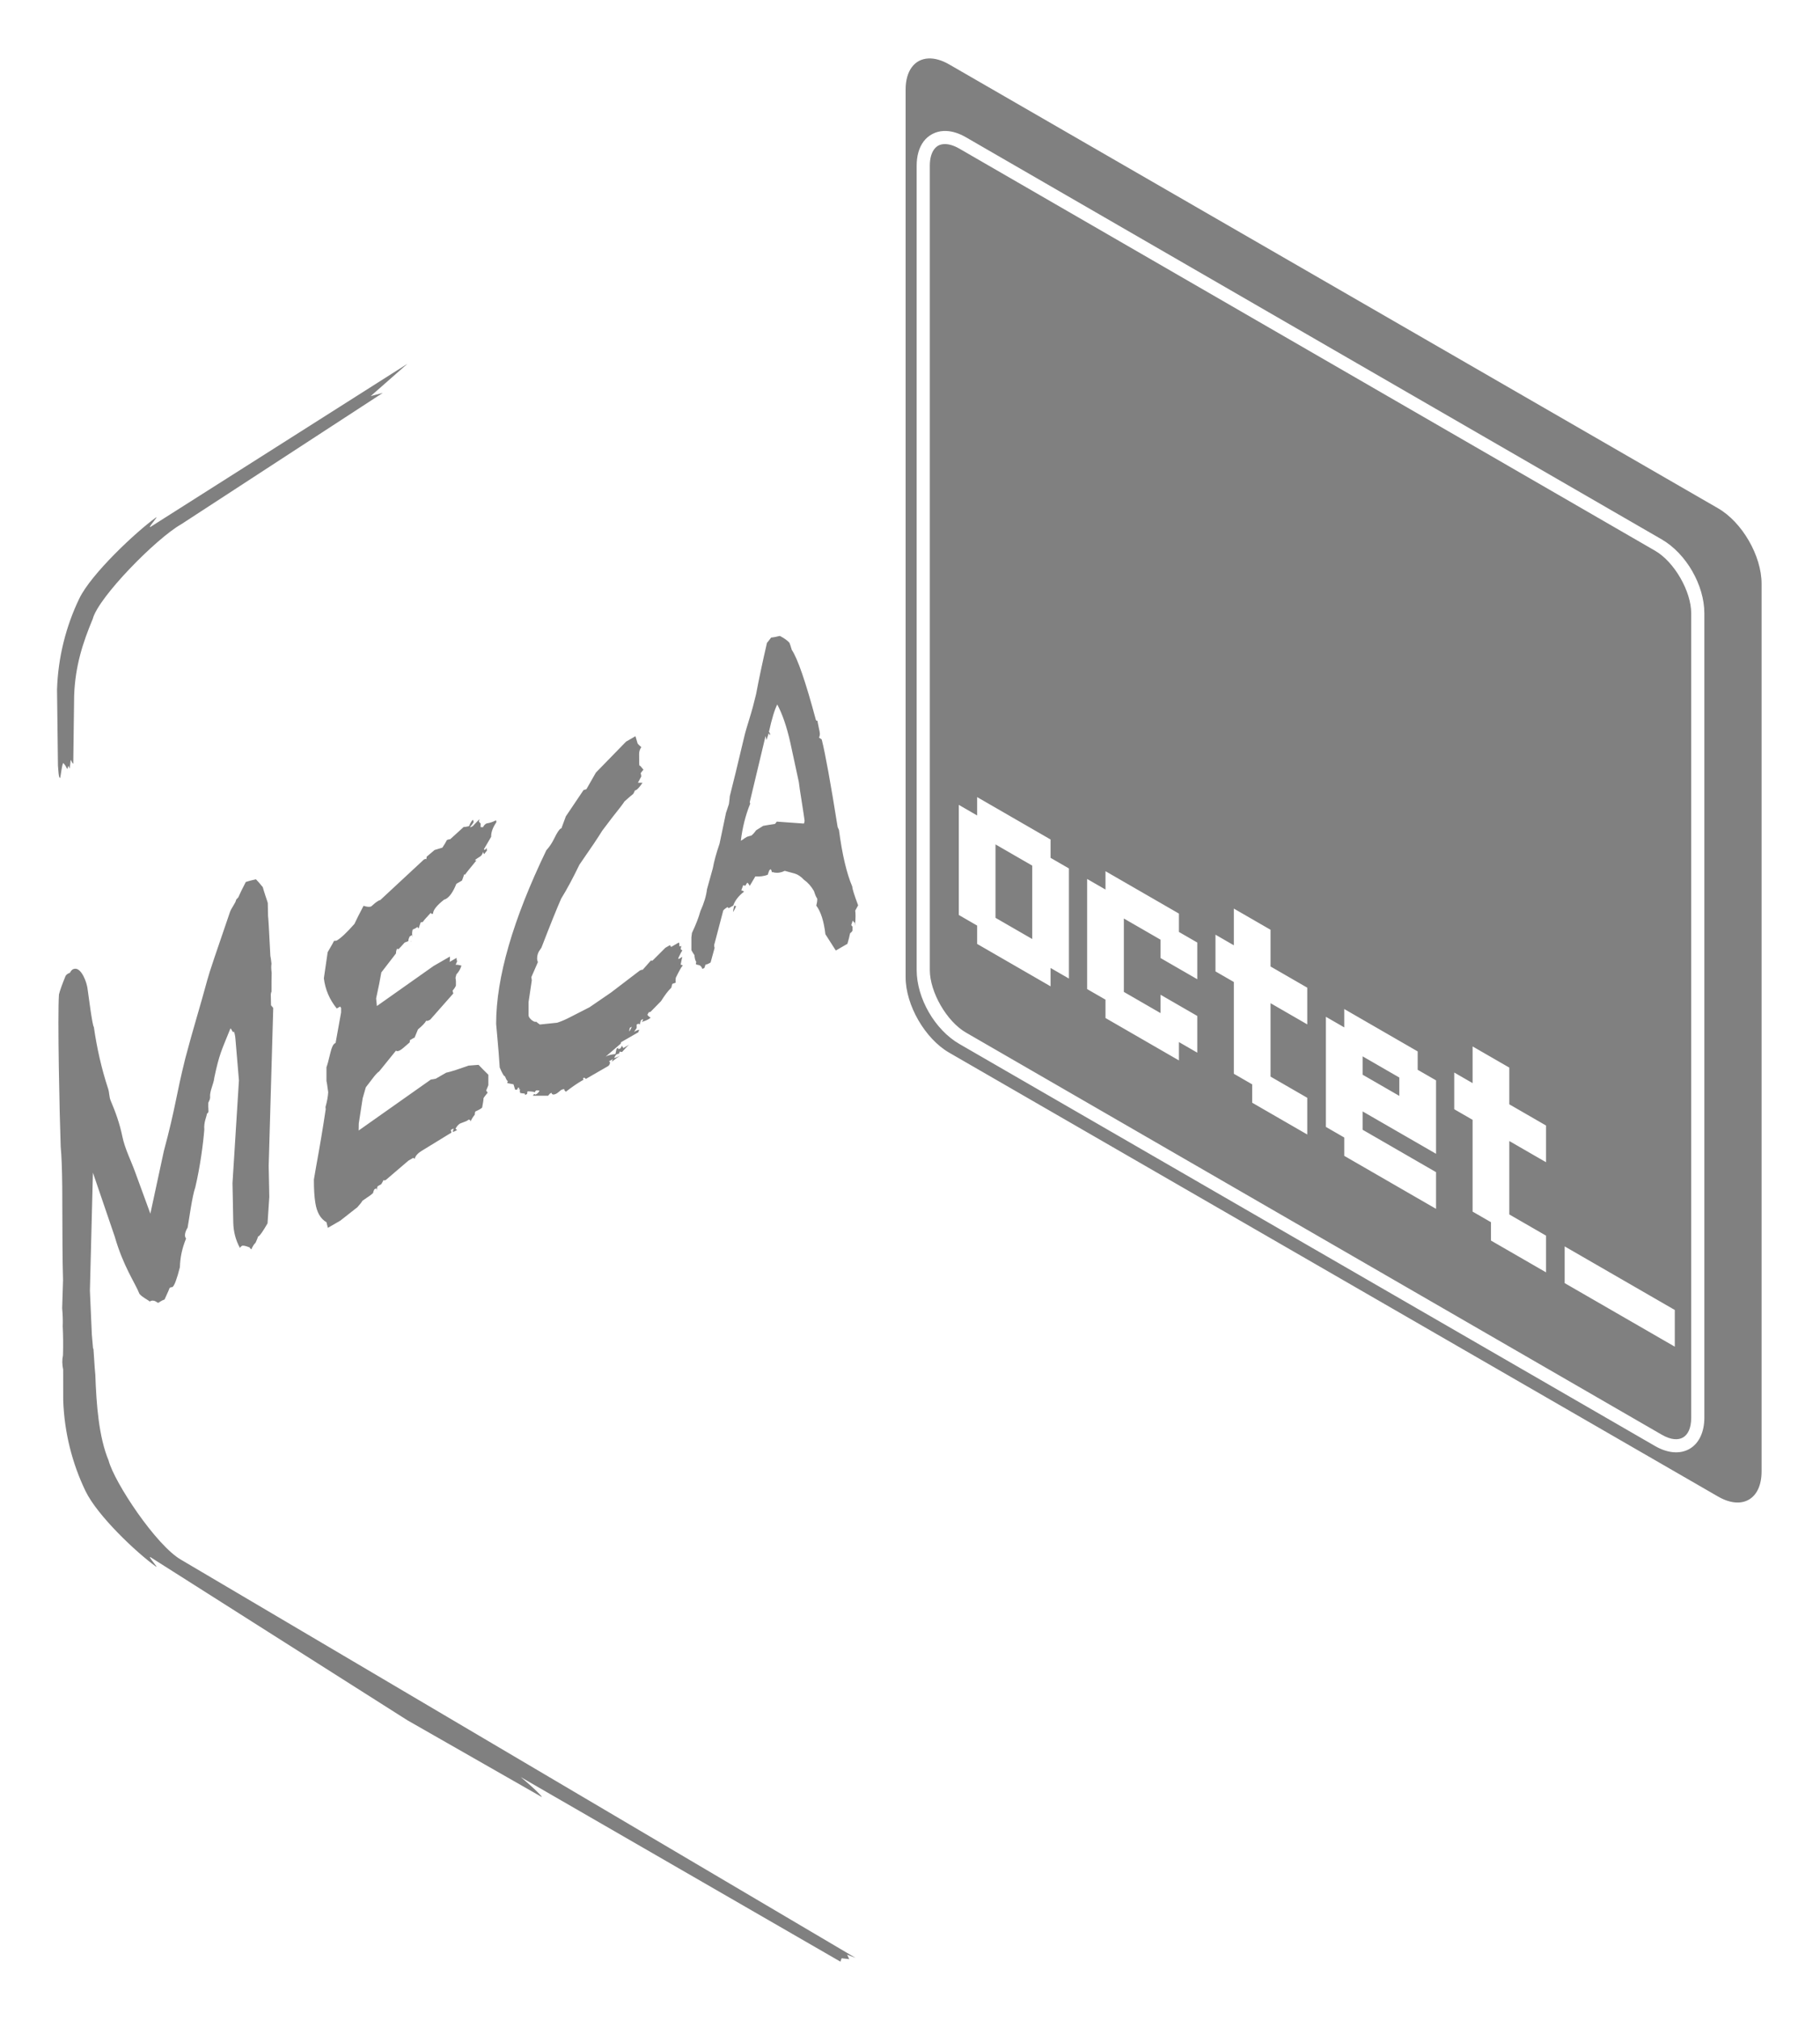 <?xml version="1.0" encoding="UTF-8" standalone="no"?>
<svg
   xmlns:dc="http://purl.org/dc/elements/1.1/"
   xmlns:cc="http://creativecommons.org/ns#"
   xmlns:rdf="http://www.w3.org/1999/02/22-rdf-syntax-ns#"
   xmlns:svg="http://www.w3.org/2000/svg"
   xmlns="http://www.w3.org/2000/svg"
   xmlns:sodipodi="http://sodipodi.sourceforge.net/DTD/sodipodi-0.dtd"
   xmlns:inkscape="http://www.inkscape.org/namespaces/inkscape"
   style="stroke-linecap:butt;stroke-linejoin:round;stroke-miterlimit:100000"
   id="path4842"
   width="311.489pt"
   viewBox="0 0 311.489 345.766"
   version="1.1"
   height="345.766pt"
   sodipodi:docname="logo-mecaoctet-gris.svg"
   inkscape:version="0.92.3 (unknown)">
  <sodipodi:namedview
     pagecolor="#ffffff"
     bordercolor="#666666"
     borderopacity="1"
     objecttolerance="10"
     gridtolerance="10"
     guidetolerance="10"
     inkscape:pageopacity="0"
     inkscape:pageshadow="2"
     inkscape:window-width="862"
     inkscape:window-height="480"
     id="namedview25"
     showgrid="false"
     inkscape:zoom="0.51190686"
     inkscape:cx="207.65961"
     inkscape:cy="230.51068"
     inkscape:window-x="2600"
     inkscape:window-y="157"
     inkscape:window-maximized="0"
     inkscape:current-layer="path4842" />
  <defs
     style="stroke-linecap:butt;stroke-linejoin:round;stroke-miterlimit:100000"
     id="defs4199">
    <style
       id="style4201"
       type="text/css">
*{stroke-linecap:butt;stroke-linejoin:round;stroke-miterlimit:100000;}
  </style>
    <clipPath
       style="stroke-linecap:butt;stroke-linejoin:round;stroke-miterlimit:100000"
       id="clipPath4353"
       clipPathUnits="userSpaceOnUse">
      <path
         id="path4355"
         d="m -33.376,-547.039 -79.305,142.734 141.295,78.506 0.8,-1.439 0.781,2.734 817.929,-233.655 -0.781,-2.734 78.506,-141.295 -141.295,-78.506 z"
         style="opacity:1;fill:none;fill-opacity:1;stroke:#ff0000;stroke-width:2;stroke-linecap:butt;stroke-linejoin:round;stroke-miterlimit:100;stroke-dasharray:none;stroke-dashoffset:0;stroke-opacity:1" />
    </clipPath>
    <clipPath
       style="stroke-linecap:butt;stroke-linejoin:round;stroke-miterlimit:100000"
       id="p1b9a9767cd-1">
      <rect
         style="stroke-linecap:butt;stroke-linejoin:round;stroke-miterlimit:100000"
         id="rect4214-7"
         y="13.007"
         x="40.339"
         width="446.4"
         height="345.6" />
    </clipPath>
    <clipPath
       style="stroke-linecap:butt;stroke-linejoin:round;stroke-miterlimit:100000"
       id="p1b9a9767cd-10">
      <rect
         style="stroke-linecap:butt;stroke-linejoin:round;stroke-miterlimit:100000"
         id="rect4214-2"
         y="13.007"
         x="40.339"
         width="446.4"
         height="345.6" />
    </clipPath>
    <style
       type="text/css"
       id="style5457">
*{stroke-linecap:butt;stroke-linejoin:round;stroke-miterlimit:100000;}
  </style>
    <clipPath
       style="stroke-linecap:butt;stroke-linejoin:round;stroke-miterlimit:100000"
       id="p9045023656">
      <rect
         style="stroke-linecap:butt;stroke-linejoin:round;stroke-miterlimit:100000"
         height="223.2"
         width="334.8"
         x="35.483"
         y="12.039"
         id="rect5469" />
    </clipPath>
  </defs>
  <defs
     id="defs4211">
    <clipPath
       style="stroke-linecap:butt;stroke-linejoin:round;stroke-miterlimit:100000"
       id="p1b9a9767cd">
      <rect
         style="stroke-linecap:butt;stroke-linejoin:round;stroke-miterlimit:100000"
         id="rect4214"
         y="13.007"
         x="40.339"
         width="446.4"
         height="345.6" />
    </clipPath>
  </defs>
  <g
     id="g4450"
     transform="translate(755.691,30.321)"
     style="stroke-linecap:butt;stroke-linejoin:round;stroke-miterlimit:100000">
    <g
       style="stroke-linecap:butt;stroke-linejoin:round;stroke-miterlimit:100000"
       transform="translate(329.727,393.793)"
       id="g4452" />
    <g
       id="g4483"
       transform="rotate(120,2121.223,496.291)"
       style="stroke-linecap:butt;stroke-linejoin:round;stroke-miterlimit:100000" />
  </g>
  <g
     transform="matrix(-0.226,-0.248,0.466,-0.168,537.308,1338.897)"
     id="g4634"
     style="fill:none;stroke:#ffffff;stroke-linecap:butt;stroke-linejoin:round;stroke-miterlimit:100000;stroke-opacity:1">
    <g
       id="g4632"
       style="fill:none;stroke:#ffffff;stroke-linecap:butt;stroke-linejoin:round;stroke-miterlimit:100000;stroke-opacity:1" />
  </g>
  <g
     id="g920"
     style="fill:#808080">
    <path
       id="rect4832"
       transform="scale(0.75)"
       d="M 211.852 13.34 C 208.756 13.49 206.662 16.063 206.662 20.43 L 206.662 223.039 C 206.662 229.391 211.091 237.06 216.592 240.236 L 392.057 341.541 C 397.558 344.717 401.986 342.161 401.986 335.809 L 401.986 133.199 C 401.986 126.847 397.558 119.178 392.057 116.002 L 216.592 14.697 C 214.873 13.705 213.259 13.272 211.852 13.34 z M 215.922 29.893 C 217.373 29.949 218.889 30.44 220.416 31.322 L 379.195 123.098 C 384.777 126.324 388.93 133.527 388.93 139.979 L 388.93 323.527 C 388.93 326.753 387.754 329.387 385.555 330.658 C 383.356 331.929 380.482 331.633 377.691 330.02 L 218.916 238.246 C 213.334 235.02 209.18 227.814 209.18 221.363 L 209.18 37.814 C 209.18 35.597 209.705 33.692 210.777 32.268 C 211.85 30.843 213.506 29.982 215.305 29.895 C 215.509 29.885 215.715 29.885 215.922 29.893 z M 215.447 32.889 C 214.445 32.937 213.75 33.309 213.176 34.072 C 212.601 34.835 212.18 36.076 212.18 37.814 L 212.18 221.363 C 212.18 226.421 216.042 233.118 220.416 235.646 L 379.195 327.42 C 381.382 328.684 383.005 328.667 384.055 328.061 C 385.104 327.454 385.93 326.056 385.93 323.527 L 385.93 139.979 C 385.93 134.921 382.065 128.221 377.691 125.693 L 218.916 33.918 C 217.55 33.128 216.359 32.844 215.447 32.889 z M 92.963 83.033 L 34.377 120.227 C 33.465 120.753 36.448 117.483 35.531 118.145 C 31.061 121.37 20.819 130.947 18.094 136.6 C 15.078 142.853 13.245 149.989 13.014 157.359 L 13.225 174.725 C 13.312 175.636 13.36 177.528 13.697 177.564 C 13.825 177.572 14.187 173.817 14.492 174.182 C 14.763 174.505 14.966 174.71 15.273 175.404 C 15.431 175.761 15.531 174.541 15.68 174.861 C 15.773 175.062 15.772 175.108 15.859 175.348 C 15.972 175.652 16.073 173.22 16.178 173.447 C 16.505 174.156 16.765 174.632 16.723 173.938 L 16.92 158.75 C 17.16 151.935 18.92 146.635 21.164 141.246 C 22.461 136.284 35.663 122.849 41.385 119.627 L 87.354 89.666 L 84.594 90.393 L 92.963 83.033 z M 177.963 145.129 C 177.056 145.354 176.388 145.483 175.959 145.514 C 175.547 146.078 175.234 146.475 175.02 146.707 C 173.947 151.369 173.122 155.264 172.545 158.393 C 171.968 160.734 171.581 162.206 171.383 162.809 C 170.509 165.62 169.989 167.412 169.824 168.186 C 168.307 174.597 167.209 179.111 166.533 181.727 C 166.533 181.944 166.468 182.538 166.336 183.51 C 166.023 184.478 165.8 185.149 165.668 185.523 C 165.025 188.635 164.537 190.965 164.207 192.512 C 163.448 194.741 162.938 196.61 162.674 198.119 C 162.08 200.226 161.635 201.826 161.338 202.92 C 161.156 204.463 160.653 206.138 159.828 207.943 C 159.432 209.393 158.789 211.053 157.898 212.924 L 157.775 213.932 L 157.775 216.861 C 158.072 217.395 158.304 217.763 158.469 217.967 C 158.502 218.626 158.641 219.157 158.889 219.557 C 158.823 219.758 158.789 219.913 158.789 220.021 C 158.888 220.127 159.128 220.206 159.508 220.258 C 159.838 220.339 160.101 220.635 160.299 221.145 L 160.744 220.887 L 161.016 220.078 C 161.082 220.203 161.462 220.066 162.154 219.666 C 162.534 218.334 162.839 217.221 163.07 216.328 C 163.004 216.122 162.971 215.952 162.971 215.816 C 162.971 215.626 163.004 215.457 163.07 215.311 L 165.049 207.777 L 165.32 207.5 C 165.502 207.341 165.733 207.179 166.014 207.018 L 166.285 207.268 L 167.324 206.668 C 167.72 205.517 168.536 204.462 169.773 203.504 C 169.658 203.353 169.453 203.254 169.156 203.209 L 169.602 202.016 C 169.799 202.088 169.964 202.123 170.096 202.137 C 170.277 201.76 170.441 201.531 170.59 201.445 C 170.87 201.772 171.036 202.016 171.086 202.178 C 171.647 201.23 172.074 200.507 172.371 200.01 C 173.41 200.088 174.352 199.965 175.193 199.643 C 175.342 199.177 175.472 198.817 175.588 198.561 L 175.91 198.375 C 176.042 198.652 176.125 198.888 176.158 199.086 C 176.29 199.01 176.47 199.028 176.701 199.139 C 177.509 199.269 178.301 199.137 179.076 198.744 L 181.377 199.369 C 182.086 199.584 182.779 200.053 183.455 200.775 C 184.329 201.383 185.089 202.234 185.732 203.328 C 186.062 204.332 186.301 204.886 186.449 204.99 C 186.482 205.053 186.498 205.177 186.498 205.367 C 186.498 205.639 186.424 206.076 186.275 206.678 C 187.315 208.059 188.007 210.236 188.354 213.211 L 190.729 216.928 L 193.377 215.398 C 193.641 214.513 193.848 213.704 193.996 212.967 C 194.244 212.824 194.424 212.624 194.539 212.367 L 194.539 211.473 C 194.358 211.306 194.268 211.167 194.268 211.059 C 194.301 210.985 194.359 210.817 194.441 210.553 C 194.54 210.279 194.59 210.128 194.59 210.1 C 194.788 210.392 194.943 210.56 195.059 210.602 L 195.059 211.334 C 195.174 210.508 195.232 209.769 195.232 209.117 C 195.232 208.629 195.208 208.197 195.158 207.818 C 195.455 207.294 195.678 206.893 195.826 206.617 C 194.936 204.255 194.49 202.83 194.49 202.342 C 193.204 199.34 192.189 195.027 191.447 189.404 C 191.332 189.145 191.233 188.931 191.15 188.762 C 189.534 178.624 188.322 171.956 187.514 168.76 C 187.233 168.542 187.027 168.404 186.895 168.344 C 187.026 168.078 187.092 167.769 187.092 167.416 C 187.092 167.253 187.002 166.763 186.82 165.945 C 186.639 165.1 186.549 164.608 186.549 164.473 C 186.4 164.558 186.277 164.496 186.178 164.281 C 183.852 155.611 182.022 150.29 180.686 148.32 C 180.471 147.576 180.289 147.03 180.141 146.682 C 179.695 146.179 178.969 145.661 177.963 145.129 z M 177.369 160.777 C 178.557 162.995 179.555 165.92 180.363 169.551 L 182.293 178.49 C 182.342 179.031 182.581 180.643 183.01 183.326 C 183.356 185.514 183.554 186.839 183.604 187.299 C 183.604 187.489 183.554 187.706 183.455 187.953 L 177.246 187.51 L 177.072 187.771 C 176.973 187.91 176.883 188.002 176.801 188.049 C 176.768 188.068 176.323 188.136 175.465 188.252 C 174.624 188.385 174.185 188.46 174.152 188.479 L 172.545 189.49 C 172.088 190.13 171.706 190.537 171.395 190.721 C 171.387 190.697 171.086 190.776 170.467 190.973 C 170.071 191.201 169.74 191.42 169.477 191.627 L 169.057 191.869 C 169.419 188.865 170.128 186.055 171.184 183.438 C 171.184 183.329 171.152 183.212 171.086 183.088 L 174.697 167.977 C 174.78 168.336 174.854 168.646 174.92 168.906 C 175.134 168.213 175.301 167.684 175.416 167.318 L 175.688 167.812 C 175.72 167.739 175.736 167.661 175.736 167.58 C 175.736 167.363 175.646 167.184 175.465 167.045 C 176.141 163.995 176.775 161.907 177.369 160.777 z M 145.01 168.018 L 142.857 169.262 L 135.979 176.324 L 133.826 180.092 C 133.744 180.139 133.521 180.213 133.158 180.314 C 131.377 182.944 130.032 184.94 129.125 186.305 C 128.663 187.521 128.326 188.437 128.111 189.049 C 128.062 189.05 128.004 189.069 127.938 189.107 C 127.591 189.307 127.089 190.086 126.43 191.443 C 125.918 192.471 125.332 193.338 124.672 194.045 C 117.035 209.905 113.217 223.112 113.217 233.668 L 113.564 237.578 C 113.729 239.301 113.885 241.315 114.033 243.617 C 114.61 244.994 115.015 245.668 115.246 245.643 C 115.51 246.359 115.724 246.712 115.889 246.697 C 115.806 246.935 115.757 247.099 115.74 247.189 L 117.176 247.461 C 117.341 248.017 117.473 248.443 117.572 248.738 C 117.754 248.634 117.884 248.639 117.967 248.754 L 118.24 248.189 L 118.537 248.344 C 118.471 248.49 118.372 248.602 118.24 248.678 C 118.438 248.563 118.587 248.559 118.686 248.664 C 118.686 248.772 118.643 248.878 118.561 248.98 C 118.61 248.979 118.668 249.148 118.734 249.49 C 118.8 249.452 119.023 249.473 119.402 249.553 C 119.666 249.482 119.815 249.6 119.848 249.906 L 120.293 249.65 C 120.293 249.379 120.327 249.181 120.393 249.062 C 121.382 249.088 121.926 249.167 122.025 249.301 C 122.124 249.08 122.214 248.947 122.297 248.9 C 122.478 248.796 122.759 248.809 123.139 248.943 C 122.875 249.313 122.684 249.531 122.568 249.598 L 122.174 249.826 C 122.075 249.694 121.967 249.662 121.852 249.729 C 121.769 249.776 121.695 249.887 121.629 250.061 L 125.068 250.072 C 125.332 249.785 125.472 249.623 125.488 249.586 L 125.836 249.387 C 125.968 249.881 126.388 249.923 127.098 249.514 C 127.147 249.485 127.296 249.371 127.543 249.174 C 127.807 248.94 127.962 248.809 128.012 248.781 C 128.309 248.61 128.581 248.547 128.828 248.594 C 128.812 248.603 128.796 248.641 128.779 248.705 C 128.779 248.814 128.894 248.964 129.125 249.156 C 130.543 248.066 131.715 247.254 132.639 246.721 C 132.82 246.616 132.993 246.517 133.158 246.422 L 133.035 246.086 L 133.281 245.943 C 133.314 245.924 133.456 246.019 133.703 246.229 L 138.75 243.316 C 139.047 243.145 139.195 242.842 139.195 242.408 L 138.973 242.211 L 139.863 241.695 C 139.715 241.997 139.641 242.178 139.641 242.232 C 139.641 242.26 139.647 242.271 139.664 242.258 C 139.763 242.201 140.069 241.972 140.58 241.568 C 141.108 241.182 141.423 240.962 141.521 240.904 C 140.994 241.209 140.531 241.394 140.135 241.459 C 140.3 241.119 140.448 240.87 140.58 240.713 C 140.91 240.522 141.133 240.449 141.248 240.49 L 141.422 239.982 C 141.653 240.062 141.835 240.098 141.967 240.076 C 142.66 239.269 143.195 238.716 143.574 238.416 L 142.238 239.188 C 142.057 238.94 141.967 238.747 141.967 238.611 L 141.57 239.287 L 141.025 239.439 L 141.15 239.084 L 140.705 239.34 C 140.557 239.968 140.465 240.373 140.432 240.555 C 139.459 240.655 138.716 240.853 138.205 241.148 L 141.645 238.188 C 141.645 237.997 141.694 237.874 141.793 237.816 L 145.701 235.561 C 145.701 235.316 145.784 235.145 145.949 235.051 C 145.751 234.975 145.331 235.123 144.688 235.494 L 145.281 234.621 L 145.281 233.809 C 145.628 233.605 145.884 233.605 146.049 233.809 C 146.049 233.51 146.13 233.177 146.295 232.811 L 146.74 232.553 C 146.74 232.878 146.61 233.117 146.346 233.27 C 147.055 233.05 147.599 232.83 147.979 232.611 C 148.193 232.488 148.357 232.365 148.473 232.244 C 148.11 232.047 147.862 231.824 147.73 231.574 C 147.763 231.555 147.878 231.352 148.076 230.967 C 148.142 231.037 148.275 231.017 148.473 230.902 L 150.848 228.473 C 151.738 227.063 152.521 226.041 153.197 225.406 C 153.296 224.861 153.395 224.559 153.494 224.502 C 153.857 224.401 154.097 224.317 154.213 224.25 C 154.18 224.133 154.162 223.981 154.162 223.791 C 154.162 223.628 154.18 223.414 154.213 223.15 C 154.988 221.563 155.523 220.618 155.82 220.311 L 155.82 220.309 C 155.622 220.232 155.458 220.178 155.326 220.146 C 155.551 218.985 155.674 218.427 155.711 218.379 L 154.955 218.816 C 154.84 218.883 154.781 218.876 154.781 218.795 C 154.781 218.74 154.797 218.663 154.83 218.562 C 155.226 217.71 155.523 217.158 155.721 216.908 C 155.688 216.927 155.557 216.827 155.326 216.607 C 155.376 216.308 155.425 216.062 155.475 215.871 C 155.26 215.995 155.119 216.022 155.053 215.951 C 155.053 215.49 155.003 215.205 154.904 215.1 L 153.148 216.115 L 152.877 215.701 L 151.838 216.301 L 148.943 219.193 C 148.778 219.288 148.655 219.277 148.572 219.162 L 146.666 221.32 C 146.452 221.308 146.229 221.371 145.998 221.504 L 139.418 226.523 L 134.543 229.865 L 130.189 232.094 C 129.117 232.658 128.103 233.096 127.146 233.404 C 124.606 233.679 123.286 233.816 123.188 233.816 C 122.808 233.547 122.529 233.329 122.348 233.162 C 122.133 233.286 121.785 233.159 121.307 232.785 C 120.845 232.373 120.615 232.019 120.615 231.721 L 120.615 228.707 L 121.357 223.721 C 121.299 223.248 121.266 223.069 121.246 223.025 C 121.945 221.446 122.448 220.289 122.742 219.582 C 122.627 219.296 122.568 219.031 122.568 218.787 C 122.568 218.163 122.71 217.607 122.99 217.119 C 123.238 216.759 123.427 216.474 123.559 216.262 C 125.538 211.13 127.04 207.401 128.062 205.074 C 129.349 203.002 130.734 200.424 132.219 197.342 C 134.808 193.622 136.547 191.03 137.438 189.566 C 138.559 188.105 139.31 187.115 139.689 186.598 C 141.339 184.533 142.279 183.299 142.51 182.895 C 143.367 182.128 144.035 181.552 144.514 181.168 C 144.695 180.846 144.819 180.584 144.885 180.383 C 144.967 180.389 145.066 180.362 145.182 180.295 C 145.528 180.095 146.007 179.547 146.617 178.652 C 146.106 178.639 145.76 178.639 145.578 178.639 L 146.346 177.178 C 146.267 176.679 146.222 176.454 146.203 176.443 C 146.56 175.972 146.774 175.71 146.84 175.672 C 146.444 175.168 146.147 174.823 145.949 174.639 C 145.933 174.729 145.917 174.807 145.9 174.871 C 145.867 174.809 145.85 173.855 145.85 172.01 C 145.85 171.494 146.016 170.993 146.346 170.504 C 145.917 170.155 145.636 169.883 145.504 169.688 C 145.289 168.97 145.125 168.412 145.01 168.018 z M 155.711 218.379 L 155.721 218.373 L 155.721 218.332 C 155.72 218.333 155.712 218.378 155.711 218.379 z M 222.982 181.916 L 239.738 191.59 L 239.738 195.777 L 243.926 198.197 L 243.926 223.328 L 239.738 220.91 L 239.738 225.1 L 222.982 215.426 L 222.982 211.236 L 218.795 208.818 L 218.795 183.688 L 222.982 186.105 L 222.982 181.916 z M 109.357 187.006 C 108.434 187.945 107.948 188.457 107.898 188.541 C 107.536 188.75 107.32 188.821 107.254 188.75 C 107.551 188.416 107.823 188.055 108.07 187.668 C 108.07 187.234 107.98 187.068 107.799 187.174 C 107.469 187.608 107.213 188.068 107.031 188.553 C 106.339 188.709 105.936 188.764 105.82 188.723 L 102.752 191.512 C 102.389 191.559 102.133 191.626 101.984 191.711 C 101.77 192.16 101.424 192.741 100.945 193.451 C 100.121 193.71 99.527 193.889 99.164 193.99 L 97.359 195.521 C 97.359 195.711 97.326 195.906 97.26 196.107 C 97.194 195.983 97.012 196.006 96.715 196.178 L 86.77 205.42 C 86.621 205.424 86.448 205.497 86.25 205.639 C 86.052 205.753 85.829 205.908 85.582 206.105 C 85.153 206.461 84.872 206.705 84.74 206.836 C 84.394 207.035 83.8 206.997 82.959 206.723 C 82.019 208.514 81.326 209.891 80.881 210.854 C 79.133 212.84 77.781 214.11 76.824 214.662 C 76.791 214.681 76.692 214.696 76.527 214.711 C 76.379 214.691 76.28 214.697 76.23 214.725 C 76.181 214.862 75.695 215.725 74.771 217.316 L 73.904 223.271 C 74.218 225.831 75.2 228.127 76.85 230.16 L 77.615 229.717 L 77.838 230.037 L 77.838 231.053 L 76.576 238.051 C 76.527 238.052 76.477 238.068 76.428 238.096 C 76.032 238.324 75.694 239.022 75.414 240.188 C 74.985 242.009 74.679 243.134 74.498 243.564 L 74.498 246.82 C 74.498 246.792 74.507 246.779 74.523 246.766 C 74.54 246.756 74.664 247.593 74.895 249.277 C 74.829 250.319 74.622 251.443 74.275 252.646 C 74.275 252.755 74.293 252.923 74.326 253.148 C 73.716 257.245 72.999 261.539 72.174 266.031 C 71.86 267.813 71.678 268.868 71.629 269.195 C 71.629 271.42 71.737 273.176 71.951 274.463 C 72.281 276.66 73.129 278.152 74.498 278.936 L 74.82 280.215 L 77.641 278.586 L 81.549 275.516 C 82.126 274.884 82.515 274.39 82.713 274.031 C 84.065 273.142 84.873 272.552 85.137 272.264 C 85.137 272.128 85.227 271.858 85.408 271.455 L 85.854 271.199 C 85.952 271.305 86.002 271.48 86.002 271.725 C 86.002 271.318 86.06 270.985 86.176 270.729 L 87.018 270.242 L 87.264 269.814 C 87.429 269.502 87.521 269.327 87.537 269.291 C 87.603 269.443 87.785 269.433 88.082 269.262 L 93.203 264.881 L 94.316 264.238 L 94.613 264.475 C 94.811 263.791 95.331 263.193 96.172 262.68 L 103.023 258.479 L 102.875 257.871 C 103.221 257.669 103.444 257.568 103.543 257.568 C 103.411 257.889 103.337 258.134 103.32 258.307 C 103.469 258.329 103.799 258.194 104.311 257.898 L 103.939 257.584 C 104.269 257.014 104.616 256.624 104.979 256.414 C 105.325 256.295 105.606 256.186 105.82 256.09 C 106.134 255.99 106.406 255.874 106.637 255.74 C 106.752 255.673 106.851 255.604 106.934 255.529 C 107.23 255.548 107.379 255.666 107.379 255.883 L 107.379 255.965 C 107.593 255.434 107.915 254.91 108.344 254.391 C 108.344 254.119 108.384 253.878 108.467 253.668 C 108.879 253.485 109.219 253.316 109.482 253.164 C 109.73 253.021 109.91 252.889 110.025 252.768 C 110.207 251.822 110.315 251.149 110.348 250.75 C 110.315 250.769 110.299 250.764 110.299 250.736 C 110.332 250.582 110.66 250.121 111.287 249.352 L 110.941 248.9 L 111.436 247.678 L 111.436 245.277 C 110.429 244.284 109.687 243.532 109.209 243.021 C 108.203 243.113 107.445 243.171 106.934 243.195 L 103.816 244.262 C 102.827 244.562 102.159 244.745 101.812 244.809 L 99.438 246.18 C 99.421 246.189 99.239 246.227 98.893 246.291 C 98.546 246.327 98.357 246.355 98.324 246.375 L 81.846 258.004 L 81.871 256.4 C 82.184 254.293 82.481 252.372 82.762 250.637 C 83.125 249.342 83.363 248.512 83.479 248.146 C 83.61 247.989 84.114 247.332 84.988 246.176 C 85.665 245.27 86.177 244.718 86.523 244.518 L 90.357 239.779 C 90.572 239.954 90.885 239.924 91.297 239.686 C 91.495 239.571 91.71 239.42 91.941 239.232 C 92.931 238.363 93.451 237.913 93.5 237.885 C 93.5 237.587 93.541 237.386 93.623 237.283 C 93.639 237.274 93.673 237.283 93.723 237.309 C 93.805 237.234 93.929 237.151 94.094 237.055 C 94.242 236.969 94.415 236.882 94.613 236.795 L 95.379 234.928 C 96.369 234.112 96.996 233.452 97.26 232.947 C 97.408 233.052 97.714 232.97 98.176 232.703 L 103.445 226.73 C 103.379 226.497 103.321 226.286 103.271 226.098 C 103.684 225.615 103.94 225.223 104.039 224.922 L 104.039 223.945 C 104.006 223.53 103.972 223.279 103.939 223.189 L 104.139 222.383 C 104.699 221.788 105.086 221.115 105.301 220.367 C 104.724 220.212 104.269 220.15 103.939 220.178 L 103.965 220.162 C 103.998 220.143 104.113 219.887 104.311 219.393 C 104.228 219.142 104.188 218.934 104.188 218.771 C 104.188 218.717 104.196 218.66 104.213 218.596 L 102.6 219.525 C 102.649 219.401 102.678 219.032 102.678 218.301 L 98.941 220.457 L 86.004 229.596 C 85.921 228.802 85.863 228.224 85.83 227.863 C 86.374 225.378 86.77 223.4 87.018 221.928 L 90.357 217.598 C 90.357 217.245 90.432 216.89 90.58 216.533 C 90.795 216.572 90.902 216.605 90.902 216.633 C 90.985 216.585 91.232 216.334 91.645 215.879 C 92.073 215.387 92.303 215.132 92.336 215.113 L 93.178 214.789 C 93.178 214.463 93.286 214.104 93.5 213.709 L 93.895 213.48 C 93.972 213.436 94.03 213.429 94.074 213.447 C 94.055 213.313 94.043 213.173 94.043 213.027 C 94.043 212.783 94.085 212.489 94.168 212.143 C 94.465 212.026 94.703 211.916 94.885 211.811 C 95.05 211.715 95.164 211.621 95.23 211.527 C 95.362 211.749 95.461 211.869 95.527 211.887 C 95.742 211.22 95.915 210.727 96.047 210.406 C 96.109 210.523 96.283 210.497 96.551 210.352 C 96.562 210.233 97.13 209.57 98.273 208.346 C 98.438 208.576 98.62 208.634 98.818 208.52 C 98.818 207.706 99.668 206.632 101.367 205.299 C 101.499 205.278 101.632 205.228 101.764 205.152 C 102.638 204.648 103.429 203.498 104.139 201.705 L 105.424 200.963 C 105.688 200.268 105.854 199.792 105.92 199.537 C 106.052 199.596 106.133 199.625 106.166 199.639 C 106.149 199.648 106.143 199.639 106.143 199.611 C 106.143 199.53 107.015 198.428 108.764 196.307 C 108.599 196.404 108.475 196.408 108.393 196.32 C 108.607 196.088 108.971 195.825 109.482 195.529 C 109.845 195.32 110.093 194.96 110.225 194.449 L 110.471 194.959 C 110.85 194.441 111.066 194.167 111.115 194.139 C 111.115 193.976 111.073 193.757 110.99 193.479 C 110.924 193.707 110.801 193.871 110.619 193.977 L 110.422 193.807 C 111.131 192.583 111.684 191.639 112.08 190.977 L 112.08 190.855 C 112.08 189.879 112.467 188.827 113.242 187.701 L 113.242 187.695 C 113.259 187.66 113.268 187.613 113.268 187.559 C 113.268 187.45 113.234 187.333 113.168 187.209 C 112.591 187.542 111.864 187.786 110.99 187.938 C 110.644 188.137 110.39 188.421 110.225 188.787 C 109.944 188.787 109.762 188.787 109.68 188.773 L 109.68 187.838 C 109.68 187.866 109.671 187.879 109.654 187.893 C 109.605 187.921 109.474 187.767 109.26 187.43 C 109.342 187.3 109.392 187.19 109.408 187.1 C 109.408 187.073 109.39 187.042 109.357 187.006 z M 96.551 210.352 C 96.551 210.353 96.543 210.362 96.543 210.363 L 96.592 210.336 C 96.575 210.345 96.567 210.343 96.551 210.352 z M 94.074 213.447 C 94.095 213.588 94.126 213.723 94.168 213.852 L 94.168 213.689 C 94.168 213.549 94.134 213.472 94.074 213.447 z M 227.172 192.713 L 227.172 209.467 L 235.549 214.303 L 235.549 197.549 L 227.172 192.713 z M 252.271 198.826 L 269.025 208.498 L 269.025 212.688 L 273.213 215.105 L 273.213 223.482 L 264.836 218.646 L 264.836 214.457 L 256.459 209.621 L 256.459 226.375 L 264.836 231.213 L 264.836 227.023 L 273.213 231.859 L 273.213 240.238 L 269.025 237.818 L 269.025 242.008 L 252.271 232.334 L 252.271 228.146 L 248.082 225.729 L 248.082 200.596 L 252.271 203.014 L 252.271 198.826 z M 58.404 200.674 C 57.435 200.883 56.665 201.086 56.092 201.283 C 55.345 202.708 54.773 203.879 54.379 204.795 L 53.871 205.338 L 53.896 205.324 C 53.796 206.069 52.717 207.301 52.439 208.26 C 49.321 217.382 47.866 221.572 47.307 223.645 C 45.644 229.826 44.043 234.84 42.273 241.586 C 40.097 250.332 40.15 252.398 37.389 262.703 L 34.312 276.98 L 30.803 267.389 C 29.818 264.702 28.478 262.113 27.906 259.312 C 27.339 256.534 26.395 253.849 25.264 251.207 C 24.88 250.311 24.983 249.4 24.678 248.477 C 23.183 243.956 22.095 239.143 21.416 234.373 C 21.079 234.212 20.115 226.532 20.045 226.133 C 19.929 224.928 19.574 223.766 18.982 222.648 C 18.277 221.374 17.537 220.879 16.764 221.16 C 16.448 221.275 16.184 221.554 15.969 222 C 15.448 222.189 15.109 222.441 14.955 222.752 C 14.178 224.65 13.677 226.048 13.455 226.951 C 13.11 231.809 13.576 254.227 13.852 261.732 C 14.045 263.669 14.162 266.725 14.203 270.9 L 14.256 284.057 C 14.27 286.892 14.312 289.595 14.385 292.164 L 14.186 298.557 C 14.322 300.112 14.364 301.474 14.311 302.643 C 14.363 303.78 14.39 304.808 14.404 305.797 L 14.406 307.074 C 14.404 307.867 14.4 308.661 14.369 309.344 C 14.147 310.338 14.172 311.418 14.414 312.572 L 14.426 319.516 C 14.657 326.886 16.492 334.022 19.508 340.275 C 22.233 345.928 31.061 354.261 35.531 357.486 C 36.448 358.148 33.465 354.878 34.377 355.404 L 92.963 392.598 L 123.574 410.082 C 124.097 410.381 121.909 408.087 118.82 405.562 L 191.779 447.688 L 192.057 446.914 L 193.799 447.117 L 193.312 446.109 L 195.221 446.822 L 41.385 356.004 C 35.663 352.782 26.084 338.295 24.787 333.332 C 22.543 327.943 21.992 320.558 21.752 313.742 L 21.617 312.191 L 21.328 307.855 C 21.282 307.809 21.267 307.77 21.232 307.727 L 20.957 304.547 L 20.516 294.545 L 21.203 267.627 L 26.174 282.189 C 28.146 289.054 30.803 292.707 31.83 295.299 C 32.505 296.097 33.813 296.679 34.178 297.041 C 34.531 296.765 35.076 296.749 35.486 296.998 L 36.08 297.346 C 36.668 296.955 37.157 296.699 37.547 296.578 C 38.274 294.998 38.666 294.107 38.721 293.906 C 38.764 293.878 38.872 293.833 39.045 293.773 C 39.205 293.777 39.305 293.764 39.348 293.736 C 39.792 293.441 40.362 291.925 41.055 289.188 C 41.103 286.987 41.574 284.808 42.465 282.652 C 42.302 282.459 42.216 282.213 42.211 281.914 C 42.202 281.426 42.404 280.839 42.812 280.156 C 43.093 278.735 43.834 272.985 44.568 270.961 C 45.663 266.309 46.35 261.151 46.623 257.805 C 46.464 256.009 47.214 254.783 47.213 254.131 C 47.23 254.135 47.258 254.162 47.301 254.148 C 47.361 254.087 47.494 253.946 47.578 253.664 C 47.536 253.479 47.583 253.247 47.553 252.984 C 47.486 252.367 47.555 251.971 47.535 251.77 L 47.527 251.688 C 47.702 251.281 47.942 250.906 47.947 250.477 C 47.782 249.046 48.763 247.455 48.912 245.9 C 50.05 240.586 50.45 239.99 52.535 234.828 C 52.731 234.344 53.092 235.998 53.379 235.412 C 53.604 235.967 53.684 236.607 53.736 237.221 L 54.525 246.557 L 53.055 270.023 L 53.23 278.979 C 53.272 281.095 53.781 283.035 54.756 284.799 C 54.851 284.606 54.998 284.453 55.193 284.338 C 55.438 284.195 56.033 284.313 56.98 284.693 C 56.983 284.802 57.11 284.948 57.361 285.131 C 57.677 284.397 57.996 283.894 58.32 283.623 C 58.62 282.954 58.817 282.467 58.91 282.166 C 58.943 282.174 58.977 282.169 59.01 282.15 C 59.352 281.95 60.032 280.964 61.053 279.188 L 61.453 273.148 L 61.314 266.064 L 62.352 230.031 L 61.844 229.422 L 61.795 226.939 C 61.837 226.585 61.892 226.388 61.957 226.35 C 61.952 224.458 61.965 223.011 61.994 222.006 C 61.936 221.573 61.903 221.193 61.896 220.867 C 61.89 220.515 61.909 220.202 61.953 219.93 C 61.852 219 61.766 218.405 61.695 218.145 L 61.338 211.354 C 61.242 209.817 61.186 209.051 61.17 209.064 L 61.109 206.094 C 61.108 206.035 60.924 205.474 60.557 204.398 C 60.205 203.314 60.012 202.673 59.975 202.475 C 59.298 201.634 58.774 201.034 58.404 200.674 z M 167.547 206.703 C 167.365 207.432 167.275 207.918 167.275 208.162 C 167.49 207.848 167.728 207.397 167.992 206.811 L 167.547 206.703 z M 281.559 207.357 L 289.936 212.193 L 289.936 220.572 L 298.312 225.408 L 298.312 233.785 L 289.936 228.949 L 289.936 245.703 L 298.312 250.539 L 298.312 258.918 L 285.746 251.662 L 285.746 247.473 L 281.559 245.055 L 281.559 224.111 L 277.369 221.693 L 277.369 213.316 L 281.559 215.734 L 281.559 207.357 z M 93.768 214.713 C 93.796 214.758 93.822 214.83 93.846 214.936 C 93.863 214.9 93.871 214.868 93.871 214.84 C 93.871 214.785 93.828 214.746 93.768 214.713 z M 306.756 230.283 L 323.51 239.955 L 323.51 244.145 L 327.699 246.562 L 327.699 263.316 L 310.943 253.645 L 310.943 257.832 L 327.699 267.506 L 327.699 275.883 L 306.756 263.791 L 306.756 259.604 L 302.566 257.184 L 302.566 232.053 L 306.756 234.471 L 306.756 230.283 z M 144.191 234.309 C 143.895 234.967 143.69 235.33 143.574 235.396 C 143.657 234.806 143.715 234.501 143.748 234.482 L 143.748 234.566 L 144.191 234.309 z M 336.043 238.814 L 344.42 243.65 L 344.42 252.027 L 352.797 256.865 L 352.797 265.242 L 344.42 260.406 L 344.42 277.16 L 352.797 281.996 L 352.797 290.373 L 340.232 283.119 L 340.232 278.93 L 336.043 276.512 L 336.043 255.568 L 331.854 253.15 L 331.854 244.773 L 336.043 247.191 L 336.043 238.814 z M 310.943 241.078 L 310.943 245.268 L 319.32 250.104 L 319.32 245.914 L 310.943 241.078 z M 357.051 284.453 L 382.184 298.963 L 382.184 307.34 L 357.051 292.83 L 357.051 284.453 z "
       style="opacity:1;fill:#808080;fill-opacity:1;stroke:none;stroke-width:5;stroke-linecap:butt;stroke-linejoin:round;stroke-miterlimit:100;stroke-dasharray:none;stroke-dashoffset:0;stroke-opacity:1" />
  </g>
</svg>
